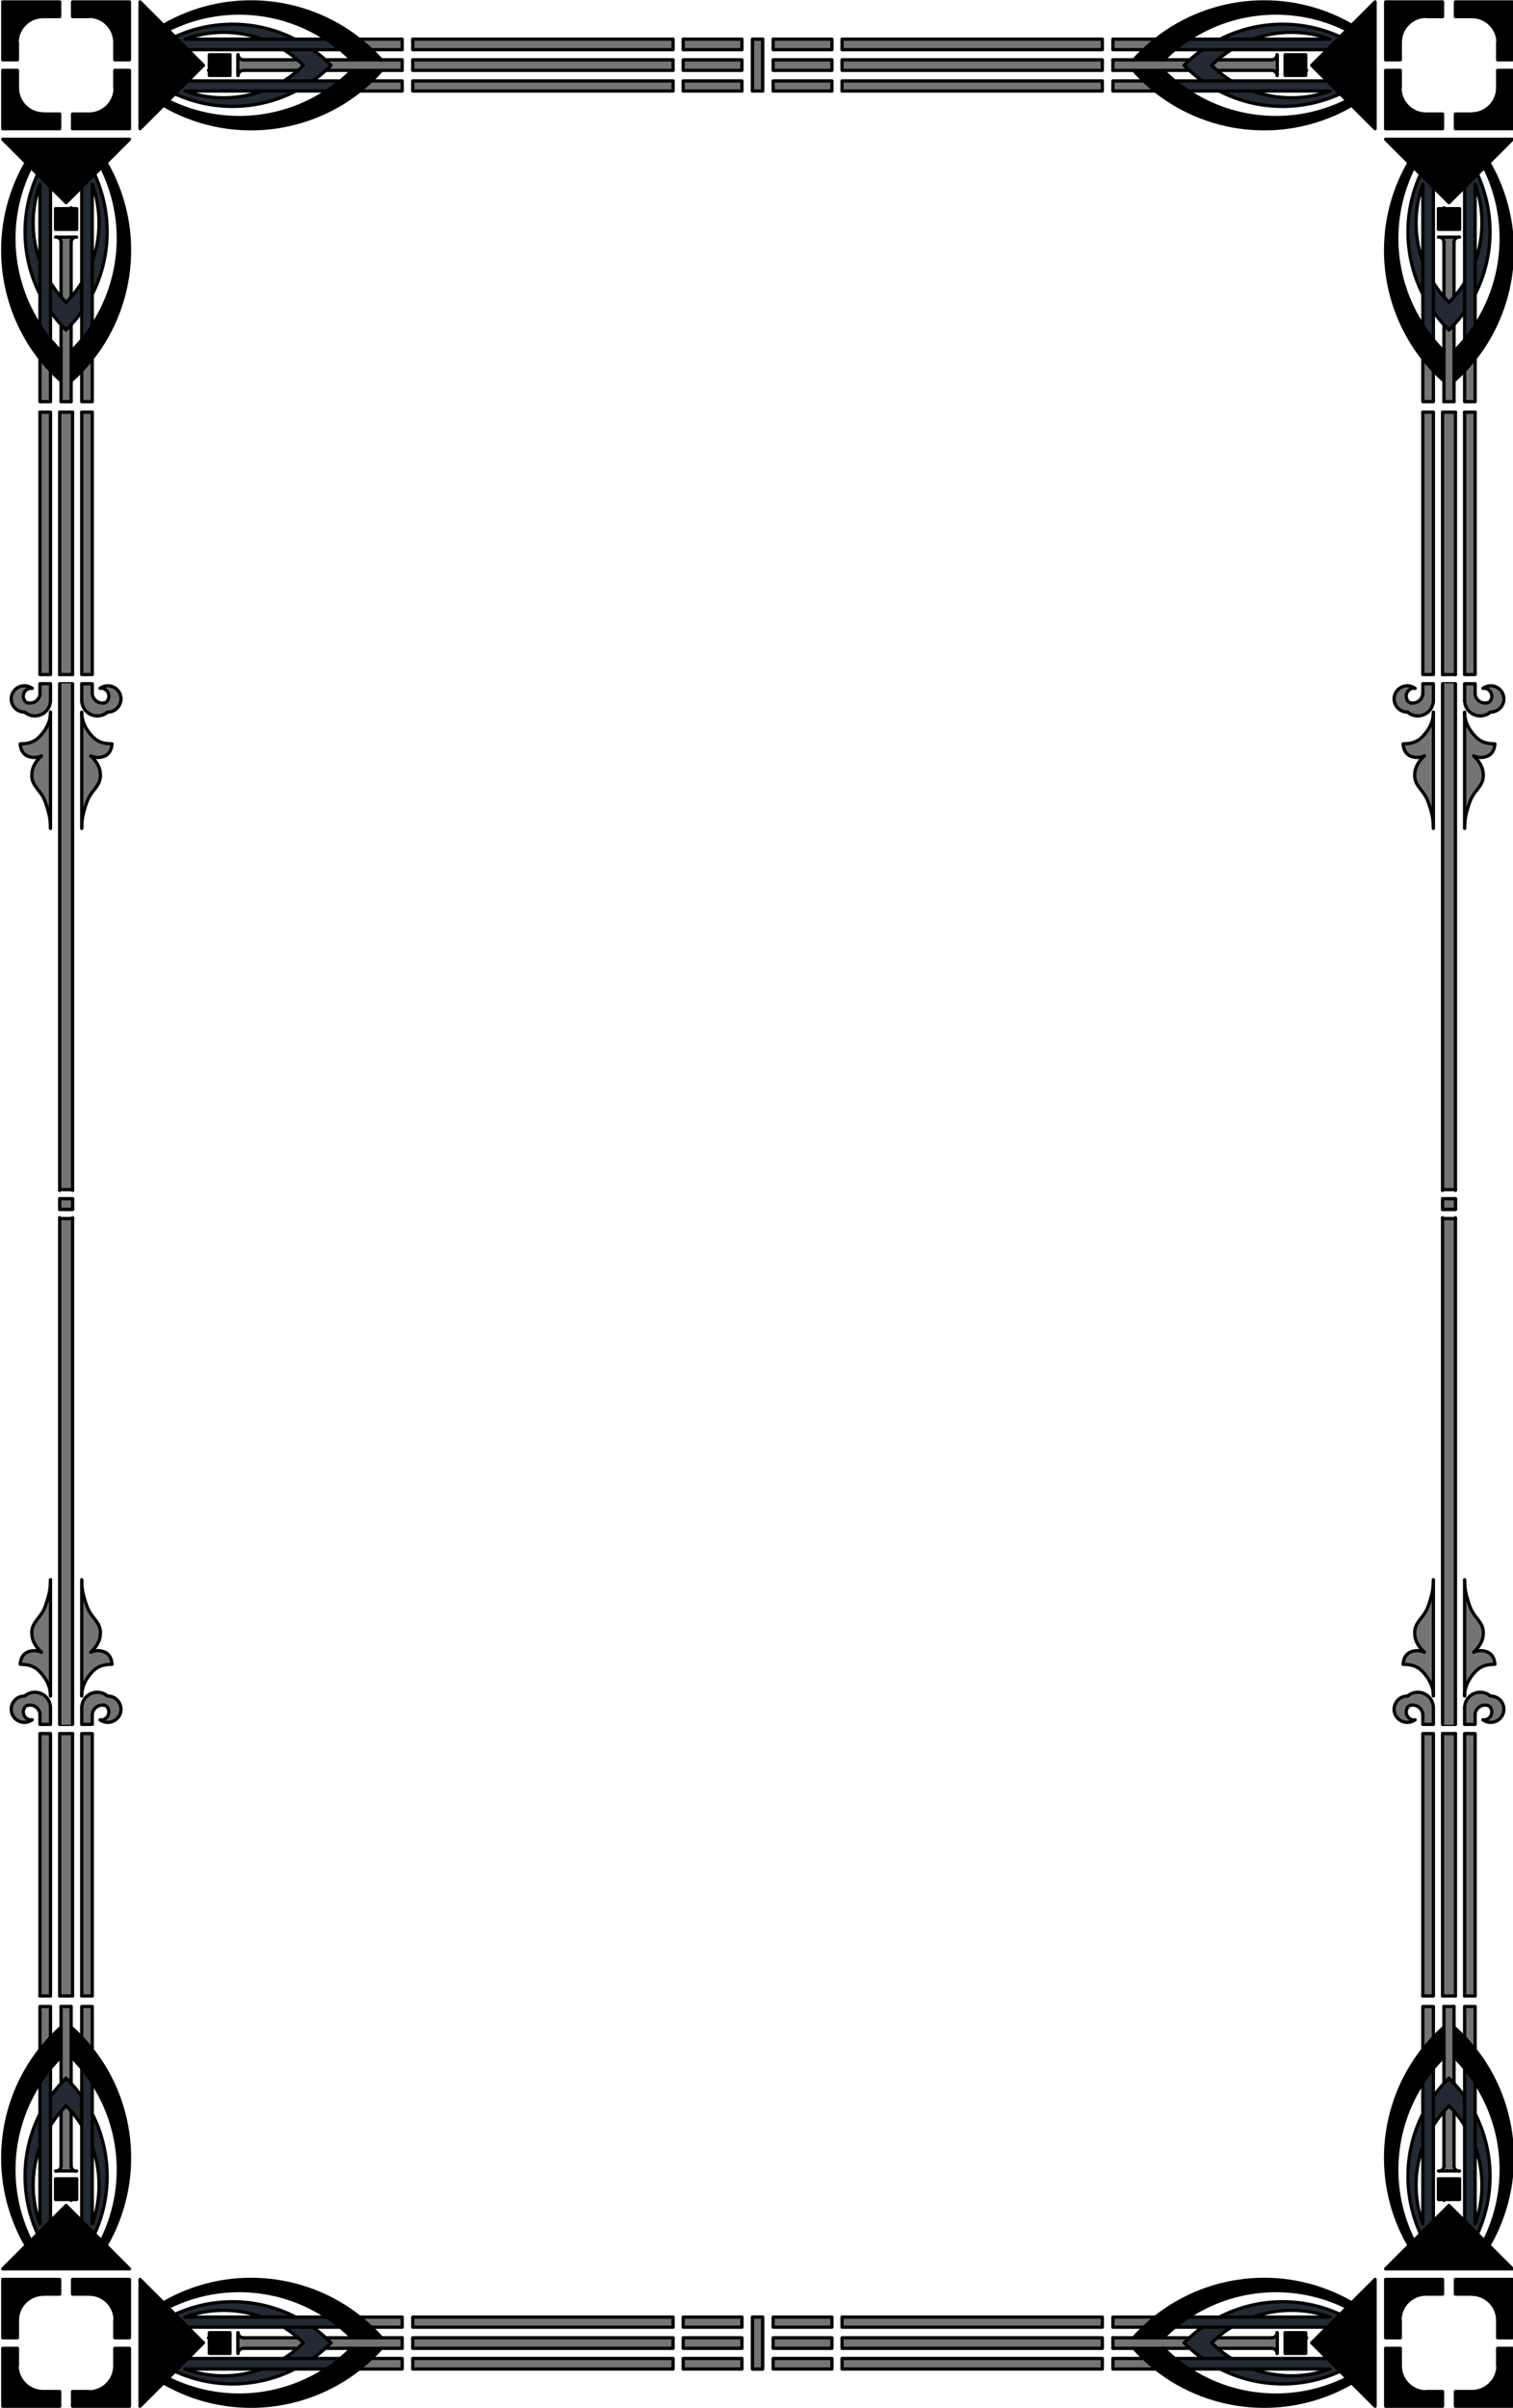 <?xml version="1.0" encoding="UTF-8"?> <svg xmlns="http://www.w3.org/2000/svg" xmlns:xlink="http://www.w3.org/1999/xlink" viewBox="0 0 329.54 524.13" height="524.1" width="329.5"><g transform="translate(-1133 -151.2)"><g id="a"><path fill="#757474" d="M281.8 159.7h12.76v2.27H281.8zM281.8 164.2h12.76v2.27H281.8zM281.8 168.8h12.76v2.27H281.8zM222.9 168.8h56.67v2.27H222.9zM222.9 164.2h56.67v2.27H222.9zM222.9 159.7h56.67v2.27H222.9zM220.6 168.8v2.27h-9.38c.91-.71 1.79-1.47 2.64-2.27h6.74zM220.6 159.7v2.27h-6.74c-.85-.81-1.73-1.56-2.63-2.27h9.37zM220.6 164.2v2.27h-16.74c.41-.36.8-.74 1.18-1.13-.38-.39-.77-.77-1.18-1.14h16.74zM197.8 164.2c.43.37.83.75 1.23 1.14-.4.39-.8.77-1.23 1.13h-11.89c-.63 0-1.14.51-1.14 1.14v-4.54c0 .63.51 1.13 1.14 1.13h11.89zM145.1 202.8h4.54c-.63 0-1.14.51-1.14 1.14v11.89c-.36.43-.74.83-1.13 1.23-.39-.4-.77-.8-1.13-1.23v-11.89c0-.63-.51-1.14-1.14-1.14zM153.1 229.2v9.38h-2.27v-6.75c.81-.85 1.56-1.73 2.27-2.63zM148.5 234.1v4.53h-2.26v-16.74c.36.41.74.8 1.13 1.18.39-.38.77-.77 1.13-1.18v12.21zM144 231.9v6.74h-2.27v-9.38c.71.9 1.46 1.78 2.27 2.63zM150.8 240.9h2.27v57.13h-2.27zM146 298v-57.1h2.8V298zM141.7 240.9h2.27v57.13h-2.27zM144 300v3.58c0 .8-.28 1.57-.79 2.18-.1.1-.17.19-.27.28-1.24 1.18-3.18 1.27-4.52.15-.66 0-1.3-.17-1.83-.55-1.27-.94-1.54-2.73-.61-4 .94-1.27 2.73-1.55 4-.61-.93-.12-1.78.54-1.9 1.47-.1.37 0 .75.21 1.07.18.3.47.52.82.58 1.19.24 2.34-.54 2.58-1.73V300h2.27zM156.6 300.4c1.58.1 2.8 1.41 2.73 2.99-.1 1.58-1.41 2.8-2.99 2.73-.61.51-1.38.79-2.18.79-1.88 0-3.4-1.52-3.4-3.4v-3.58h2.27v1.99c0 1.22.98 2.2 2.2 2.2h.42c.34-.1.64-.28.82-.58.47-.81.19-1.85-.62-2.33-.32-.18-.7-.26-1.07-.21.52-.39 1.17-.58 1.82-.56zM157.4 313.1c-.16 1.86-1.07 2.5-1.95 2.78-.87.28-1.71.21-2.67-.14 1.66 1.66 1.98 2.85 2.05 3.83.1.97-.12 1.73-.58 2.5-.47.77-1.22 1.54-1.75 2.45-.54.92-.86 1.98-1.15 2.99s-.55 1.98-.55 3.98v-25.27c0 2.02.86 3.51 1.85 4.73 1 1.21 2.12 2.15 4.75 2.15zM144 306.2v25.27c0-2-.26-2.97-.55-3.98s-.61-2.07-1.15-2.99c-.53-.91-1.28-1.68-1.75-2.45s-.65-1.53-.58-2.5c.1-.98.39-2.17 2.05-3.83-.96.35-1.8.42-2.67.14-.88-.28-1.79-.92-1.95-2.78 2.63 0 3.75-.94 4.74-2.15 1-1.22 1.86-2.71 1.86-4.73z" transform="translate(1000)"></path><path d="M211.3 159.7c.9.71 1.78 1.46 2.63 2.27.76.72 1.49 1.47 2.2 2.26h-6.46c-.79-.8-1.62-1.56-2.47-2.26-.98-.82-2-1.58-3.05-2.27-10.15-6.71-23.32-7.66-34.52-2.04l-1-1.01c13.69-7.89 30.58-6.45 42.66 3.05zM209.6 166.5h6.46c-.71.79-1.45 1.55-2.21 2.27-.85.8-1.73 1.56-2.64 2.27-12.08 9.5-28.97 10.94-42.65 3.04l1-1c11.2 5.62 24.37 4.67 34.52-2.04 1.05-.7 2.07-1.45 3.05-2.27.85-.71 1.68-1.47 2.47-2.27z" transform="translate(1000)"></path><path fill="#232a33" d="M190.1 159.7c-5.43-1.97-11.38-1.97-16.81 0h16.81zm7.22 0h6.8c1.05.69 2.07 1.45 3.05 2.27h-33.26l-2.8-2.81c8.36-3.84 18.02-3.64 26.21.54zM197.3 171c-8.19 4.18-17.85 4.38-26.21.54l2.8-2.81h33.26c-.98.82-2 1.57-3.05 2.27h-6.8zm-7.22 0h-16.81c5.43 1.96 11.38 1.96 16.81 0z" transform="translate(1000)"></path><path fill="#232a33" d="M203.9 164.2c.41.37.8.75 1.18 1.14-.38.39-.77.77-1.18 1.13-.89.82-1.83 1.57-2.82 2.27h-6.3c1.08-.67 2.11-1.43 3.07-2.27.43-.36.83-.74 1.23-1.13-.4-.39-.8-.77-1.23-1.14-.96-.83-1.99-1.59-3.06-2.26h6.3c.99.7 1.93 1.45 2.82 2.26z" transform="translate(1000)"></path><path d="M178.6 167.6v-4.5h4.5v4.5zM173.9 162l3.4 3.4-3.4 3.4-2.8 2.8-1.5 1.5-1 1-5.1 5.1v-27.6l5.1 5.1 1 1 1.5 1.5zM161.2 166.5v12.69h-12.4V176h3.54c3.13 0 5.67-2.54 5.67-5.67v-3.83h3.19zM161.2 151.6v12.68h-3.19v-3.82c0-3.13-2.54-5.67-5.67-5.67h-3.54v-3.19h12.4zM161.2 181.5l-5.1 5.1-1 1-1.5 1.5-2.8 2.8-3.4 3.4-3.4-3.4-2.8-2.8-1.5-1.5-1-1-5.1-5.1H146z" transform="translate(1000)"></path><path d="M156.1 186.6c7.9 13.68 6.46 30.57-3.04 42.65-.71.9-1.46 1.78-2.27 2.63-.72.76-1.48 1.5-2.27 2.21v-6.46c.8-.79 1.56-1.62 2.27-2.47.82-.98 1.58-2.01 2.27-3.06 6.71-10.15 7.66-23.31 2.04-34.51l1-1z" transform="translate(1000)"></path><path fill="#232a33" d="M153.1 215.3v6.79c-.69 1.05-1.45 2.08-2.27 3.06v-33.26l2.81-2.81c3.84 8.37 3.64 18.03-.54 26.22zm0-7.22c1.96-5.43 1.96-11.38 0-16.81v16.81zM150.8 212.7v6.3c-.7.99-1.45 1.93-2.27 2.82-.36.41-.74.8-1.13 1.18-.39-.38-.77-.77-1.13-1.18-.82-.89-1.57-1.83-2.27-2.82v-6.3c.67 1.08 1.43 2.11 2.27 3.07.36.43.74.83 1.13 1.23.39-.4.77-.8 1.13-1.23.84-.96 1.6-1.99 2.27-3.07z" transform="translate(1000)"></path><path d="M145.1 201.1v-4.5h4.6v4.5zM146.3 227.6v6.46c-.79-.71-1.55-1.45-2.27-2.21-.81-.85-1.56-1.73-2.27-2.63-9.5-12.08-10.94-28.97-3.05-42.65l1.01 1c-5.62 11.2-4.67 24.36 2.04 34.51.69 1.05 1.45 2.08 2.27 3.06.71.85 1.47 1.68 2.27 2.47zM146 176v3.19h-12.4V166.5h3.19v3.83c0 3.13 2.54 5.67 5.67 5.67H146zM146 151.6v3.19h-3.54c-3.13 0-5.67 2.54-5.67 5.67v3.82h-3.19V151.6H146z" transform="translate(1000)"></path><path fill="#232a33" d="M141.7 208.1v-16.81c-1.97 5.43-1.97 11.38 0 16.81zm0 7.22c-4.18-8.19-4.38-17.85-.54-26.22l2.81 2.81v33.26c-.82-.98-1.58-2.01-2.27-3.06v-6.79z" transform="translate(1000)"></path><path stroke-linejoin="round" stroke-linecap="round" stroke="#000" stroke-miterlimit="10" stroke-width=".709" fill="none" d="M1146 240.9h2.8M1133.6 181.5h27.6M1141.2 189.1l2.8 2.8 3.4 3.4 3.4-3.4 2.8-2.8 1.5-1.5 1-1 5.1-5.1M1133.6 181.5l5.1 5.1M1141.2 189.1l-1.5-1.5M1138.7 186.6l1 1M1149.7 196.6v4.5M1149.7 201.1h-4.6M1145.1 201.1v-4.5M1145.1 196.6h4.6M1149.7 202.8h-4.6M1146.3 203.9c0-.63-.51-1.14-1.14-1.14M1148.5 203.9c0-.63.51-1.14 1.14-1.14M1141.7 240.9h2.3M1150.8 238.6h2.3M1141.7 238.6h2.3M1146.3 238.6h2.2M1144 231.9v6.7M1141.7 229.2v9.4M1150.8 231.9v6.7M1153.1 229.2v9.4"></path><path stroke-linejoin="round" d="M1155.1 187.6c5.62 11.2 4.67 24.36-2.04 34.51-.69 1.05-1.45 2.08-2.27 3.06-.71.85-1.47 1.68-2.27 2.47M1139.7 187.6c-5.62 11.2-4.67 24.36 2.04 34.51.69 1.05 1.45 2.08 2.27 3.06.71.85 1.47 1.68 2.27 2.47" stroke="#000" stroke-linecap="round" stroke-miterlimit="10" stroke-width=".709" fill="none"></path><path stroke-linejoin="round" d="M1138.7 186.6c-7.89 13.68-6.45 30.57 3.05 42.65.71.9 1.46 1.78 2.27 2.63.72.76 1.48 1.5 2.27 2.21M1156.1 186.6c7.9 13.68 6.46 30.57-3.04 42.65-.71.9-1.46 1.78-2.27 2.63-.72.76-1.48 1.5-2.27 2.21M1146.3 221.9v16.7M1148.5 221.9v16.7M1144 212.7c.67 1.08 1.43 2.11 2.27 3.07.36.43.74.83 1.13 1.23M1141.2 189.1c-3.84 8.37-3.64 18.03.54 26.22M1144 219c.7.99 1.45 1.93 2.27 2.82.36.41.74.8 1.13 1.18" stroke="#000" stroke-linecap="round" stroke-miterlimit="10" stroke-width=".709" fill="none"></path><path stroke-linejoin="round" d="M1150.8 212.7c-.67 1.08-1.43 2.11-2.27 3.07-.36.43-.74.83-1.13 1.23M1153.6 189.1c3.84 8.37 3.64 18.03-.54 26.22M1150.8 219c-.7.99-1.45 1.93-2.27 2.82-.36.41-.74.8-1.13 1.18M1148.5 203.9v11.9M1146.3 203.9v11.9M1148.5 196.4v.2M1141.7 191.3v30.8M1141.7 191.3c-1.97 5.43-1.97 11.38 0 16.81M1153.1 191.3v30.8M1153.1 191.3c1.96 5.43 1.96 11.38 0 16.81M1144 191.9v33.2M1150.8 191.9v33.2M1148.8 176v3.2M1146 176v3.2M1146 179.2h-12.4M1161.2 179.2h-12.4M1161.2 166.5v12.7M1161.2 151.6v12.6M1148.8 151.6h12.4M1133.6 151.6h12.4M1133.6 179.2v-12.7M1133.6 164.2v-12.6M1148.8 176h3.6M1152.4 176c3.13 0 5.67-2.54 5.67-5.67M1158 170.3v-3.8M1136.8 166.5v3.8M1136.8 170.3c0 3.13 2.54 5.67 5.67 5.67M1142.4 176h3.6M1133.6 166.5h3.2M1133.6 164.2h3.2M1146 154.8h-3.6M1142.4 154.8c-3.13 0-5.67 2.54-5.67 5.67M1136.8 160.4v3.8M1158 166.5h3.2M1146 151.6v3.2M1148.8 151.6v3.2M1158 164.2v-3.8M1158 160.4c0-3.13-2.54-5.67-5.67-5.67M1152.4 154.8h-3.6M1158 164.2h3.2M1173.9 168.8h33.3M1173.9 162h33.3M1173.3 171c5.43 1.96 11.38 1.96 16.81 0M1173.3 171h30.8M1173.3 159.7c5.43-1.97 11.38-1.97 16.81 0M1173.3 159.7h30.8M1178.4 166.5h.2M1186 164.2h11.8M1186 166.5h11.8M1201.1 168.8c.99-.7 1.93-1.45 2.82-2.27.41-.36.8-.74 1.18-1.13M1171.1 171.6c8.36 3.84 18.02 3.64 26.21-.54M1194.8 168.8c1.08-.67 2.11-1.43 3.07-2.27.43-.36.83-.74 1.23-1.13M1201.1 162c.99.7 1.93 1.45 2.82 2.26.41.37.8.75 1.18 1.14M1171.1 159.2c8.36-3.84 18.02-3.64 26.21.54M1194.8 162c1.07.67 2.1 1.43 3.06 2.26.43.37.83.75 1.23 1.14M1203.9 166.5h16.7M1203.9 164.2h16.7" stroke="#000" stroke-linecap="round" stroke-miterlimit="10" stroke-width=".709" fill="none"></path><path stroke-linejoin="round" d="M1168.6 174.1c13.68 7.9 30.57 6.46 42.65-3.04.91-.71 1.79-1.47 2.64-2.27.76-.72 1.5-1.48 2.21-2.27M1213.9 162c.76.72 1.49 1.47 2.2 2.26M1168.6 156.7c13.69-7.89 30.58-6.45 42.66 3.05.9.71 1.78 1.46 2.63 2.27" stroke="#000" stroke-linecap="round" stroke-miterlimit="10" stroke-width=".709" fill="none"></path><path stroke-linejoin="round" d="M1169.6 157.7c11.2-5.62 24.37-4.67 34.52 2.04 1.05.69 2.07 1.45 3.05 2.27.85.7 1.68 1.46 2.47 2.26M1169.6 173.1c11.2 5.62 24.37 4.67 34.52-2.04 1.05-.7 2.07-1.45 3.05-2.27.85-.71 1.68-1.47 2.47-2.27M1211.2 171h9.4M1213.9 168.8h6.7M1211.2 159.7h9.4M1213.9 162h6.7M1220.6 164.2v2.3M1220.6 159.7v2.3M1220.6 168.8v2.2M1222.9 168.8v2.2M1222.9 159.7v2.3M1222.9 164.2v2.3M1222.9 171h56.7M1222.9 168.8h56.7M1222.9 166.5h56.7M1222.9 159.7h56.7M1222.9 162h56.7M1222.9 164.2h56.7M1279.6 168.8v2.2M1279.6 159.7v2.3M1279.6 164.2v2.3M1294.6 164.2v2.3M1294.6 168.8v2.2M1281.8 168.8v2.2M1281.8 164.2v2.3M1294.6 159.7v2.3M1281.8 159.7v2.3M1281.8 159.7h12.8M1281.8 162h12.8M1281.8 164.2h12.8M1281.8 166.5h12.8M1281.8 168.8h12.8M1281.8 171h12.8M1186 166.5c-.63 0-1.14.51-1.14 1.14M1186 164.2c-.63 0-1.14-.5-1.14-1.13M1184.8 167.6v-4.5M1178.6 163.1v4.5M1183.1 163.1h-4.5M1183.1 167.6v-4.5M1178.6 167.6h4.5" stroke="#000" stroke-linecap="round" stroke-miterlimit="10" stroke-width=".709" fill="none"></path><path stroke-linejoin="round" stroke-linecap="round" stroke="#000" stroke-miterlimit="10" stroke-width=".709" fill="none" d="M1163.5 151.6l5.1 5.1 1 1 1.5 1.5 2.8 2.8 3.4 3.4-3.4 3.4-2.8 2.8-1.5 1.5-1 1-5.1 5.1M1163.5 151.6v27.6M1144 303.6c0 .8-.28 1.57-.79 2.18-.1.1-.17.19-.27.28-1.24 1.18-3.18 1.27-4.52.15M1141.7 302v.43c-.24 1.19-1.39 1.97-2.58 1.73M1140 301c-.93-.12-1.78.54-1.9 1.47-.1.37 0 .75.21 1.07M1138.3 303.6c.18.3.47.52.82.58"></path><path stroke-linejoin="round" d="M1140 301c-1.27-.94-3.06-.66-4 .61-.93 1.27-.66 3.06.61 4 .53.38 1.17.58 1.83.55M1144 306.2c0 2.02-.86 3.51-1.86 4.73-.99 1.21-2.11 2.15-4.74 2.15M1137.4 313.1c.16 1.86 1.07 2.5 1.95 2.78.87.28 1.71.21 2.67-.14" stroke="#000" stroke-linecap="round" stroke-miterlimit="10" stroke-width=".709" fill="none"></path><path stroke-linejoin="round" d="M1142 315.7c-1.66 1.66-1.98 2.85-2.05 3.83-.1.97.11 1.73.58 2.5s1.22 1.54 1.75 2.45c.54.92.86 1.98 1.15 2.99s.55 1.98.55 3.98M1141.7 240.9V298M1144 240.9V298M1146 240.9V298M1148.8 240.9V298M1141.7 298h2.3M1141.7 300h2.3M1141.7 300v2M1144 300v3.6M1144 306.2v25.3" stroke="#000" stroke-linecap="round" stroke-miterlimit="10" stroke-width=".709" fill="none"></path><path fill="#757474" d="M299.1 159.7V171h-2.2v-11.3h1.1z" transform="translate(1000)"></path><path stroke-linejoin="round" fill="none" stroke="#000" stroke-linecap="round" stroke-miterlimit="10" stroke-width=".709" d="M1296.9 159.7V171M1296.9 159.7h1.1M1296.9 171h1.1M1299.1 171h-1.1M1299.1 159.7h-1.1M1299.1 159.7V171M1150.8 306.2v25.3M1150.8 300v3.6M1153.1 300v2M1153.1 300h-2.3M1153.1 298h-2.3M1150.8 240.9V298M1153.1 240.9V298M1152.8 315.7c1.66 1.66 1.98 2.85 2.05 3.83.1.97-.12 1.73-.58 2.5-.47.77-1.22 1.54-1.75 2.45-.54.92-.86 1.98-1.15 2.99s-.55 1.98-.55 3.98"></path><path stroke-linejoin="round" d="M1157.4 313.1c-.16 1.86-1.07 2.5-1.95 2.78-.87.28-1.71.21-2.67-.14M1150.8 306.2c0 2.02.86 3.51 1.85 4.73 1 1.21 2.12 2.15 4.75 2.15M1154.8 301c.52-.39 1.17-.58 1.82-.56 1.58.1 2.8 1.41 2.73 2.99-.1 1.58-1.41 2.8-2.99 2.73M1156.5 303.6c-.18.3-.48.52-.82.58" stroke="#000" stroke-linecap="round" stroke-miterlimit="10" stroke-width=".709" fill="none"></path><path stroke-linejoin="round" d="M1154.8 301c.37-.1.75 0 1.07.21.81.48 1.09 1.52.62 2.33M1153.1 302c0 1.22.98 2.2 2.2 2.2h.42M1150.8 303.6c0 1.88 1.52 3.4 3.4 3.4.8 0 1.57-.28 2.18-.79M1153.1 240.9h-2.3M1146 298h2.8M1146 300h2.8" stroke="#000" stroke-linecap="round" stroke-miterlimit="10" stroke-width=".709" fill="none"></path><path fill="#757474" transform="matrix(0 1 -.25 0 1188.7 115.2)" d="M296.9 171v-11.3h2.2V171H298z"></path><path stroke-linejoin="round" fill="none" stroke="#000" stroke-linecap="round" stroke-miterlimit="10" stroke-width=".709" d="M1148.8 412.1v1.1M1146 412.1v1.1M1146 414.4v-1.2M1148.8 414.4v-1.2M1148.8 414.4h-2.8"></path><path fill="#757474" transform="matrix(1 0 0 .368 1000 189.518)" d="M148.8 300v299H146V300z"></path><path stroke-linejoin="round" fill="none" stroke="#000" stroke-linecap="round" stroke-miterlimit="10" stroke-width=".719" d="M148.8 300v113.2M146 300v113.2" transform="matrix(1 0 0 .973 1000 8.244)"></path><g stroke-linejoin="round" fill="none" stroke="#000" stroke-linecap="round" stroke-miterlimit="10" stroke-width=".709"><path d="M1146 410.1h2.8M1146 412.1h2.8"></path></g></g><use xlink:href="#a" transform="matrix(-1 0 0 1 2596 0)" height="100%" width="100%"></use><use xlink:href="#a" transform="rotate(180 1298 413.25)" height="100%" width="100%"></use><use xlink:href="#a" transform="matrix(1 0 0 -1 0 826.5)" height="100%" width="100%"></use></g></svg> 